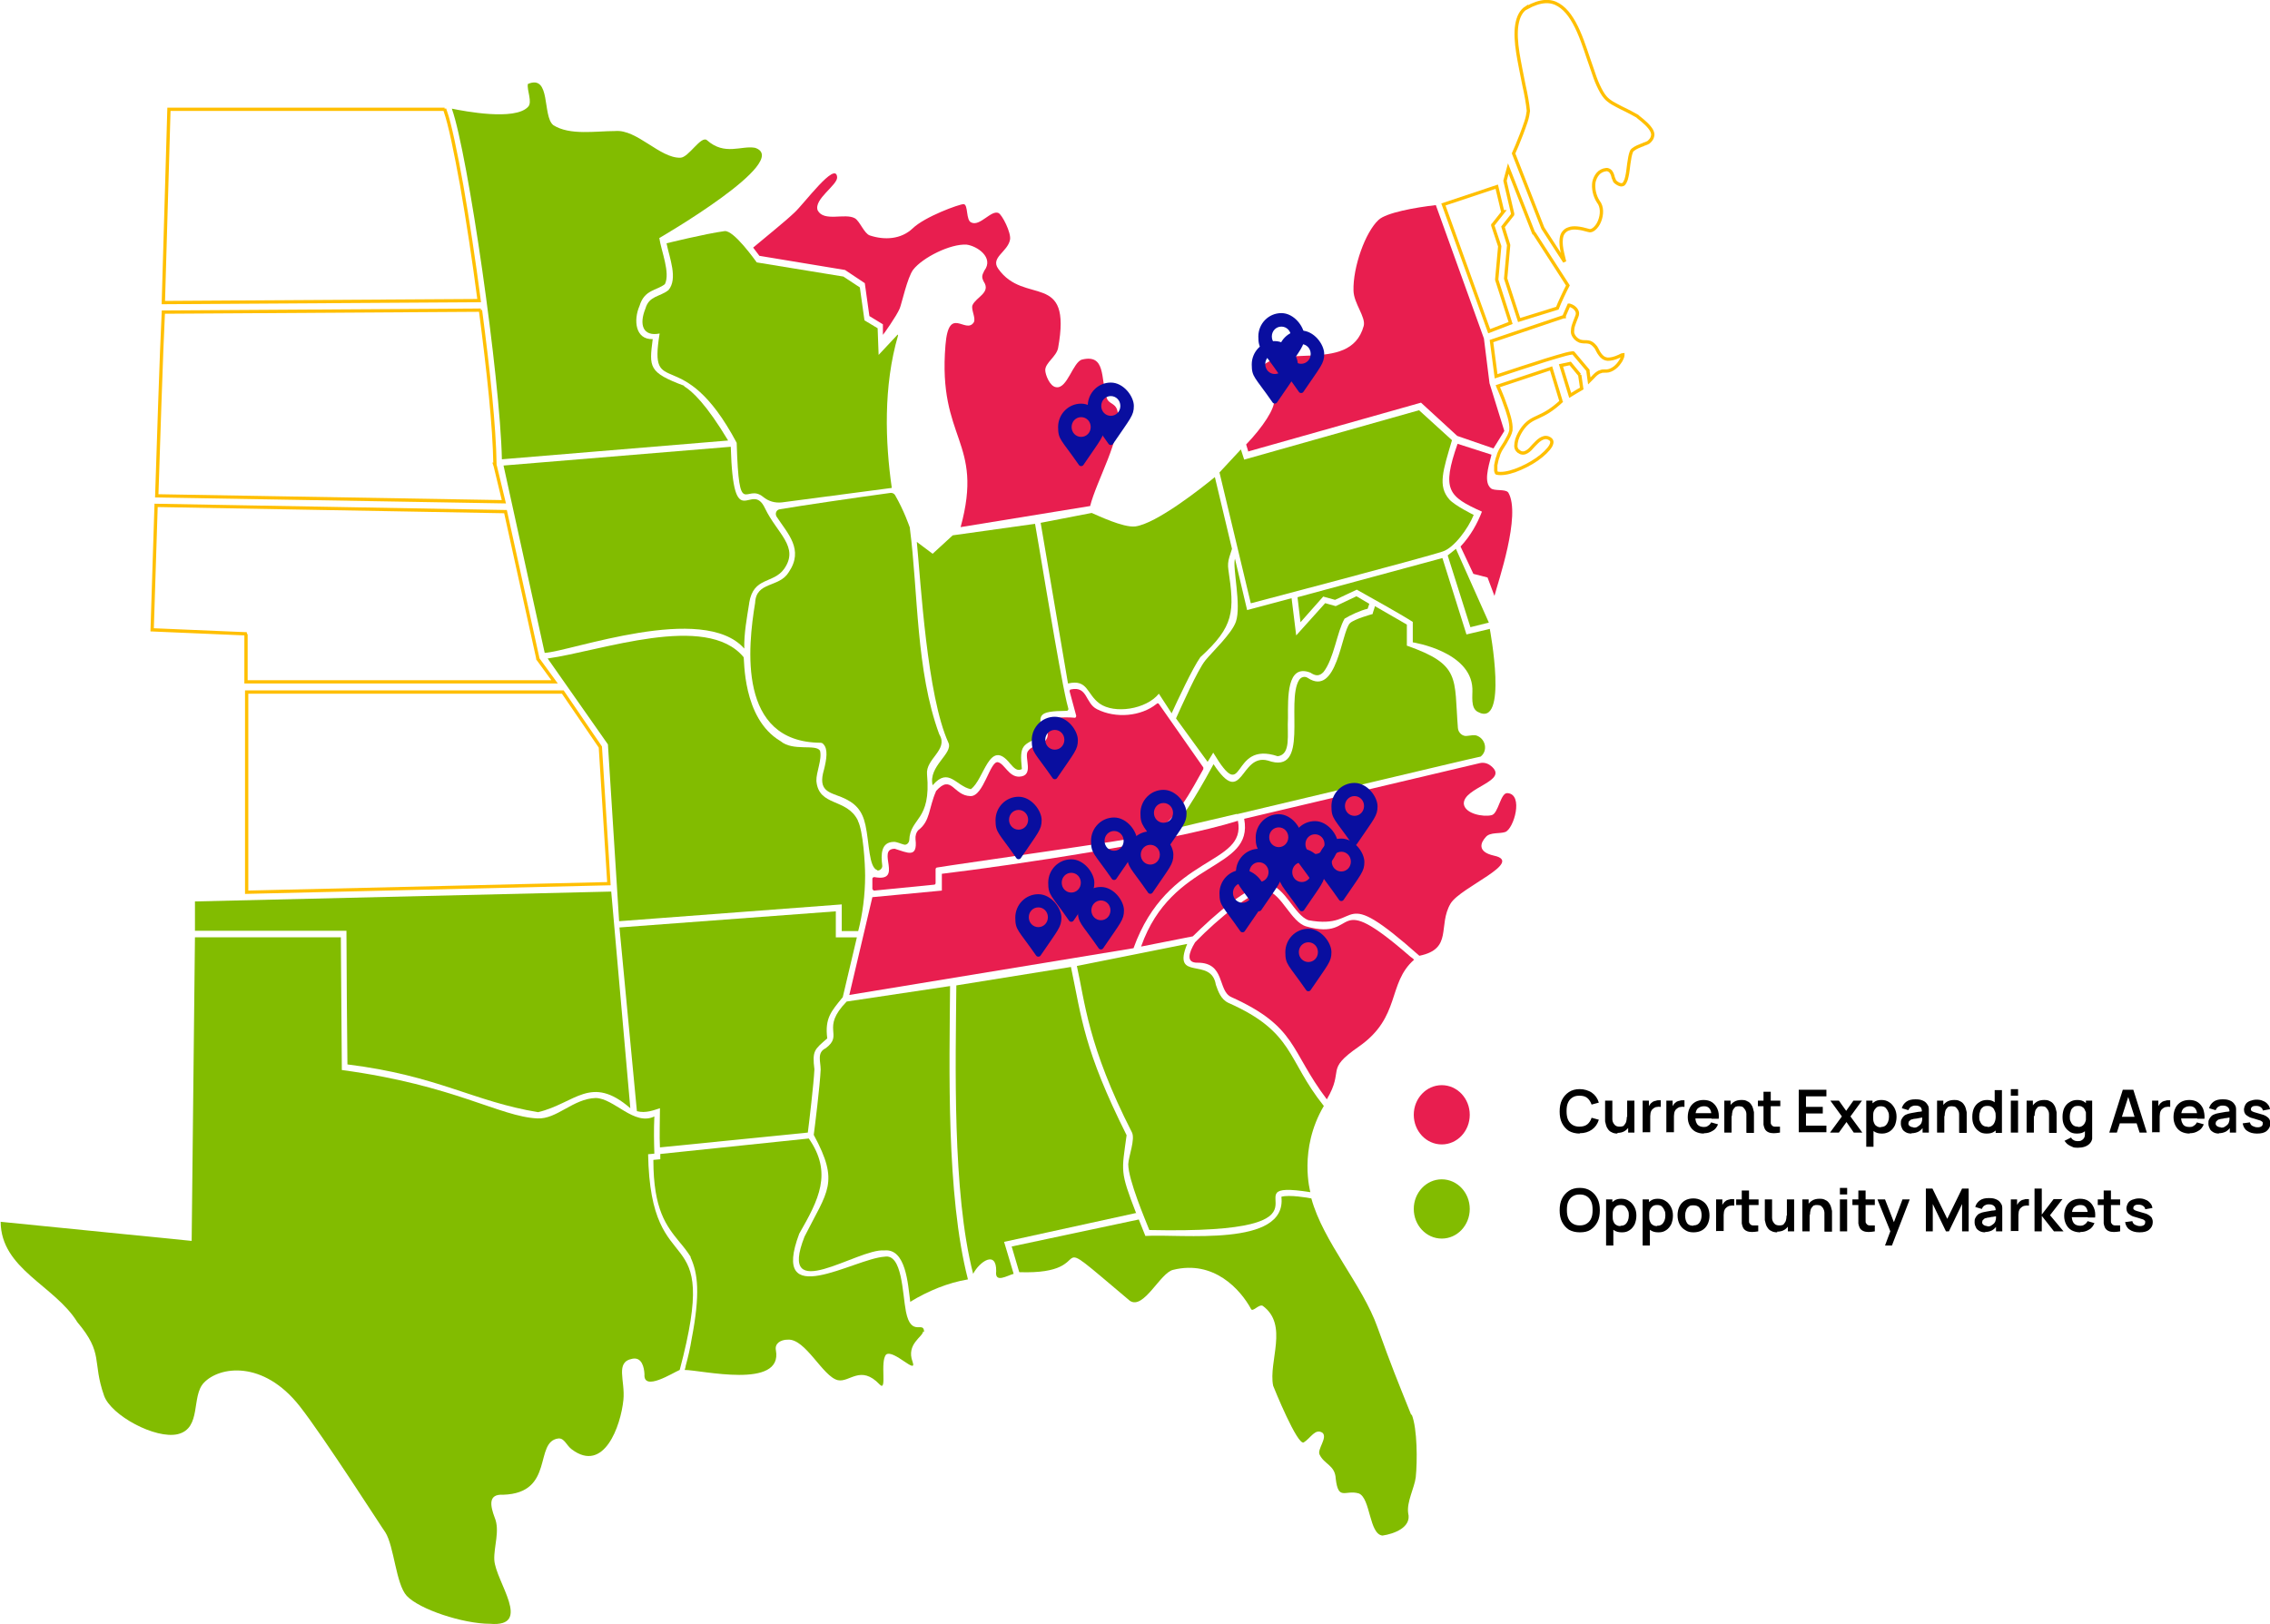 <?xml version="1.0" encoding="UTF-8"?>
<svg id="Layer_1" xmlns="http://www.w3.org/2000/svg" version="1.1" viewBox="0 0 689.3 493.4">
  <!-- Generator: Adobe Illustrator 29.5.1, SVG Export Plug-In . SVG Version: 2.1.0 Build 141)  -->
  <defs>
    <style>
      .st0 {
        fill: #e81e4f;
      }

      .st1 {
        fill: #090e9f;
      }

      .st2 {
        fill: none;
        stroke: #ffbf00;
      }

      .st3 {
        fill: #82bc00;
      }
    </style>
  </defs>
  <path class="st3" d="M196.6,350.6l2.1-.2c-.1-3.3-.2-7.1,0-11.3-6.1,3-12.2-5.5-17.8-5.6-6.9.2-11.8,6.5-17.7,6.2-11.4-.5-25.2-10.1-59.4-14.7l-.3-40.3h-44.3l-1,92.2-58-5.8c.1,14.4,16.4,19.3,23.3,30.5,8.1,9.6,4.4,11.8,8.1,22.3,2.1,6,15.6,13.3,22.4,11.7,7.3-1.8,4-11.5,7.9-15.6,4.7-5,18-7,29.1,7.1,7.4,9.4,25.4,37.6,26,38.3,2.7,4.3,3.2,15.7,6.5,19.3,3.8,4.1,17.1,8.5,25.3,8.5,13.1,1.1,1.7-12.8,1.3-19.4-.2-4,1.8-8.9.1-12.9-1.3-3.5-2.1-7.2,2.6-6.9,15.8-.5,9.2-16.2,16.8-17.1,1.8-.1,2.4,2.1,4,3.3,9.8,7.4,14.9-7.1,15.7-15,.6-5.9-2.6-11.5,2.7-12.5,2.9-.6,3.6,2.6,3.7,4.7-.4,5.4,8.7-.5,10.7-1.3,12.8-48.2-8.9-24.3-9.6-65.7h0Z"/>
  <path class="st3" d="M280.6,404.6c0-3.7-3.9,1.8-5.5-6.2-1.1-5.6-1.1-17.7-6.5-16.7-9.3.6-34.9,16.9-25.9-7,5.9-10.3,10.2-18.4,2.9-28.9l-45.1,4.7v1.6c0,0-2.1.2-2.1.2,0,15.2,4,20.1,7.9,24.9,1.2,1.4,2.3,2.8,3.4,4.5h0c0,.1,0,.2,0,.2,2.2,4.8,3,11,.3,24.9-.4,2.5-1,5.2-1.8,8.1,0,.4-.2.8-.3,1.2,5,0,29.9,6,27.7-6-.4-2.1,1.5-3.2,3.6-3.2,5.4-.4,10.6,11.2,15.2,12.3,3.6.8,6.9-4.8,12.7,1.3,2.4,2.5,0-7,2-9.1,2.3-1.6,9.5,6.4,8,2.2-2-5.4,3.2-7.6,3.2-9.2h0Z"/>
  <path class="st3" d="M293.9,388.5c-6.6-25.6-5.6-64.5-5.4-89l-31.4,4.7c-8.1,8.3-.7,10-6.4,14.2-2.7,1.3-1.5,4-1.5,6.5-.2,4.7-1.8,17.6-2.1,19.8,7.9,14.6,4.2,17-2.8,30.9-8.4,21.3,16.2,3.5,24.2,4.2,6.6-.7,7.2,10.2,7.9,15.6,5.4-3.3,11.5-5.8,17.5-6.8h0Z"/>
  <path class="st3" d="M428.5,429.7c-4.4-11-5.7-14-10.2-26.5-4.6-13-16.5-26-20.1-39.2-.9-.2-6.8-1.2-9.1-.5,1.8,15.5-30.6,11.2-41.3,11.9-.6-1.6-1.4-3.4-2-5l-38.6,8.2,2.3,7.8c26.2.9,5.2-15.2,33.6,8.7,4.2,2.8,9.2-8.5,13.1-9.4,12.4-3.1,20.5,6,23.7,11.9.5,1,2.3-1.5,3.5-1,8,5.8,1.7,16.9,3.2,24.3.3.8,7.4,18.3,9.3,17.2,2.1-1.3,3.5-4.4,5.7-2.9,1.6,1.5-1.7,5-.9,6.6,1.4,3,4.7,3.2,4.9,7.3.8,6.9,2.9,3.3,7,4.5,3.6,1.4,3.1,12.4,7.2,12.8,3.5-.5,8.9-2.5,7.8-6.8-.5-3.4,1.9-7.7,2.3-10.9.5-4.8.5-14.7-1.2-19h0Z"/>
  <path class="st3" d="M345,368.5c-5-12.9-4.4-12.6-2.9-23.7-13-26-13.6-35.4-16.9-51.1l-34.8,5.6c-.2,23.3-1.3,62.8,5.1,87.6,2-3.8,7.1-7.2,7-.8-.5,3.8,3.4,1.3,5.3.8l-2.9-9.7,40.2-8.8h0Z"/>
  <path class="st3" d="M401.9,335.8c-11.2-14-8.8-22.3-28.9-31.2-2.3-1.1-3.1-3.5-3.8-5.5-1.4-8.7-13.5-.7-8.7-12.4l-33.5,6.7c2.4,10.6,3.3,24.3,16.7,50.5,1.1,2.1-1,7.3-1.1,9.7,0,4.8,5.3,17.2,6.4,20,64,1.4,21.6-15.8,48.9-11.5,0,0-3.7-13,4.1-26.2h0Z"/>
  <path class="st0" d="M428.3,290.6c-24.7-21.5-15.1-4.5-31.6-9.2-4.7-1.3-7.5-10-12.1-10.9-4.3,0-14.6,8.4-21.7,15.7h0c-2,3.3-2.8,6.3.8,6.2,8.4,0,6,8.4,10.1,10.4,20.2,9.1,17.8,16.2,29.1,31.1,5.5-9.3-.8-8.7,9.7-16,12.9-9,8.6-19.2,16.8-26.4-.3-.3-.6-.6-1.1-.9h0Z"/>
  <path class="st0" d="M457.7,240.9c-2.1-.1-2.7,6.3-4.8,6.7-2.5.6-8-.4-8.4-3.4-.3-5.1,14.1-6.9,8.2-11.6-1-.8-2.2-1.1-3.4-.8l-71.5,16.9c3,15.9-21.9,12.1-31.3,38.8l15.7-3.1c6.2-6.1,17.2-16,22.9-15.8,5.1.7,7.9,9.3,12.2,10.9,17.1,3.2,8.1-11.9,33.7,10.8,10.3-2.1,5.5-9.2,9.5-15.9,3.1-5,22.4-12.5,13.2-14.5-5.4-1.2-4-4.1-2.5-5.7,1.3-1.5,4.2-.9,5.9-1.5,2.6-1,5.6-11.4.7-11.8h0Z"/>
  <path class="st3" d="M375.6,247.3c1-.2,73-17.4,74-17.5,2.2-1.7,1.6-5.2-1-6.3-.9-.4-1.9-.1-3,0-1.4.3-2.8-.9-2.9-2.4-1.2-15.2,1-19.2-15.5-25v-6.4l-9.7-5.6c0,.3-.7,2.1-.7,2.4,0,0-5.6,1.5-6.9,2.8-2.6,2.7-3.9,22.5-12.8,16.6-.9-.6-2-.3-2.6.6-4.2,6.7,3.4,29.1-9.5,24.5-8.6-2.3-7.5,14.8-16.5,1.1-2.2,4.1-8.9,16.2-12.8,19.8,3.6-.9,10.9-2.6,19.9-4.7h0s0,0,0,0Z"/>
  <path class="st0" d="M257.9,302.2l86.3-14.2c10.3-28.7,34.4-25,31.7-38.7-20.4,6.4-68.4,13.5-89.9,16.1v5.1l-21.1,2-7,29.7Z"/>
  <path class="st2" d="M463.5,2.4c4.3-2.4,7.4-2.4,9.8-.9,2.5,1.5,4.4,4.4,6,8,1.6,3.6,2.8,7.7,4.1,11.3.6,1.8,1.2,3.6,1.9,5.1.7,1.5,1.4,2.8,2.2,3.7h0c.5.6,1.3,1.2,2.1,1.7.9.5,1.8,1,2.8,1.5,1,.5,1.9.9,2.8,1.4.8.4,1.4.8,2,1.1l.2.2c1.8,1.4,3.4,2.8,4.1,4.1.3.6.5,1.2.3,1.8-.1.6-.5,1.2-1.2,1.8-.3.2-.6.3-1.1.5-.2,0-.5.2-.7.3-.2,0-.5.2-.8.3-.5.2-1,.4-1.5.7-.5.3-.9.6-1.1,1h0s0,0,0,0c-.4,1-.6,2.3-.8,3.7-.2,1.4-.3,2.8-.6,4-.1.6-.3,1.1-.5,1.5-.2.4-.4.7-.6.8-.4.2-1,.3-2.2-.6l-.2-.2h0c-.1,0-.3-.3-.4-.7-.2-.4-.3-.7-.4-1.2-.1-.4-.3-.8-.6-1.2-.3-.3-.6-.5-1.1-.6h-.2c-1.1.1-2,.6-2.6,1.3-.6.7-1,1.6-1.2,2.5-.3,1.9.2,4.2,1.3,5.9h0s0,0,0,0c1.3,1.6,1.2,4,.4,6-.4,1-1,1.8-1.6,2.3-.6.5-1.2.7-1.7.5h0c-2.7-.8-4.7-1-6-.5-.7.2-1.2.6-1.6,1.1-.4.5-.6,1.1-.7,1.8-.2,1.3,0,2.9.4,4.6.2.8.4,1.6.6,2.5l-6.6-10.2-8.9-22.7c.5-1.1,1.5-3.4,2.4-5.8.5-1.3,1-2.7,1.4-3.9.4-1.2.6-2.4.7-3.2h0s0,0,0,0c-.2-2.2-.7-5-1.4-8.1-.6-3.1-1.3-6.4-1.8-9.5-.5-3.2-.7-6.2-.3-8.6.4-2.4,1.3-4.2,2.9-5.2h0Z"/>
  <path class="st2" d="M456.5,64.3l-3,3.8-.2.2v.2c0,0,2.1,6.3,2.1,6.3l-.9,10h0c0,0,0,.2,0,.2l4.2,13.1-6.5,2.5-13.9-38.5,16.2-5.4,1.8,7.6Z"/>
  <path class="st2" d="M465.9,70.9h0s0,0,0,0l10.2,15.8c-.9,1.7-2.5,5.1-3.2,6.9l-11.6,3.6-4.1-12.6.9-10h0c0,0,0-.2,0-.2l-1.7-5.5,2.9-3.7v-.2c.1,0,0-.2,0-.2l-2.3-9.9,1-3.7,7.7,19.6Z"/>
  <path class="st2" d="M479.7,113.9l.6,4.1c-.9.5-2.5,1.5-3.5,2.1l-2.8-9.1,2.8-.6,2.9,3.5Z"/>
  <path class="st2" d="M476.6,92.7c1.8.5,2.5,1.9,2.4,2.6,0,.5-.3,1-.5,1.6-.2.6-.5,1.2-.7,1.9-.2.6-.3,1.3-.3,2,0,.6.3,1.2.8,1.8l.2.2c.4.4.8.6,1.2.8.4.1.8.2,1.1.2.7,0,1.3,0,2,.2h0c.8.3,1.3.9,1.8,1.5.2.3.4.7.6,1.1.2.4.4.7.7,1.1.5.7,1.2,1.3,2.3,1.4.9,0,2-.2,3.5-.9l.6-.3h0c.3-.1.4-.2.5-.2,0,0,0,0,0,0,0,.1,0,.4-.1.7-.1.3-.3.7-.5,1.1-.5.8-1.1,1.6-1.9,2.2-.8.6-1.7,1-2.5,1h-.5c-.5,0-.9,0-1.3.2-.5.1-.9.4-1.3.7-.4.3-.7.7-1.1,1.1-.3.3-.6.6-1,1l-.4-2.9h0c0-.1,0-.3,0-.3l-4.3-5.1-.2-.2h-.3c-1,.1-2.8.6-4.8,1.2-2.1.6-4.6,1.4-7,2.2-4.5,1.4-9.1,3-11.3,3.7l-1.4-10.7,21.9-7.4h.2c0,0,0-.3,0-.3l1.4-3.2Z"/>
  <path class="st3" d="M446.5,190.5l5.6-1.4-10-22.4-2.5,2,6.9,21.8Z"/>
  <path class="st3" d="M452.5,191l-7.2,1.7-7.3-23.2-44,11.9.9,7.6,6.9-7.8,3.6,1,6.6-3.1c3.7,2.1,13.3,7.4,17,9.8v6.2s17.6,2.7,18.1,14c.1,2.3-.6,5.9,1.6,7.1,9.4,5.2,3.7-25.1,3.7-25.1h0Z"/>
  <path class="st3" d="M367.7,229.8l.7-1.2h0c0,0,0,0,0,0,10.1,16.8,4.8-3.9,19.6,1.1,4.1-.6,2.8-6.5,3.1-11.6,0-6.2-.4-16.6,6.8-13.8,1.5,1,2.7,1.2,4-.2,3.2-4.1,4.1-12.3,6.4-16.2,1.8-1.1,4.8-2.5,7-3l.5-1.5-3.9-2.3-6.3,3-3.2-.9-8.8,9.8-1.4-11.3-13.5,3.6-3.7-15.6c-.8,2.7,2,14.1.3,19.1-1.2,3.6-7.2,9.2-9.3,11.8-2.4,3-7.2,13.9-8.9,17.6l9.6,13.2,1.1-1.8h0Z"/>
  <path class="st3" d="M355.8,216.6c1.7-3.7,6.4-13.8,8.7-17,10.3-9.4,10.4-13.8,8.5-26.6-.2-1.3-.1-2.5.3-3.8l.8-2.5-5.2-21.8c-4,3.3-17.8,14.2-24.2,15-3.7.4-11.5-3.4-13.2-4.1l-15.5,3,8.3,48.8c6.1-1.4,5.6,3.2,9.6,6.1,4.5,3.2,14.1,1.8,18-3l3.9,6h0Z"/>
  <path class="st2" d="M135,33.1l.2.6h0c1.4,3.9,3.1,12.2,5,22.6,1.8,10.3,3.7,22.7,5.3,35l-95.9.6,1.7-58.7h83.7Z"/>
  <path class="st2" d="M145.9,94.2c2.5,19.1,4.2,35.2,4.4,46.8h-.1l.2.6,2.6,10.8-105.4-1.8c.4-12.3,1.4-44,2-55.8l96.4-.6Z"/>
  <path class="st3" d="M207.8,117.2c-10.9-4.1-10.7-5.6-9.6-14.2-5.3.2-5.9-5.8-4-10.1,1.5-5,5.2-4.6,7.7-6.6,1.7-3.4-1.1-10-1.7-14,0,0,40.6-23.5,29.1-27.4-4.1-.8-9.2,2.5-14.6-2.3-1.8-1.6-5.6,5.3-8.1,5.3-6.2.2-13.2-8.7-19.8-8.1-5.9,0-13.8,1.4-18.8-1.8-3.4-2.8-.6-15.5-7.7-12.5-.4,1.8,1.5,5.6,0,7-4,4.2-19.2,1.3-23.1.5,4.9,13.7,14.7,81.8,15.2,106.5l68.7-5.7c-6.6-11-10.9-15-13.4-16.5h0Z"/>
  <path class="st0" d="M265,270c0,.3.2.5.5.5l18.2-1.8c.2,0,.4-.2.4-.5v-4.2c0-.2.2-.5.4-.5,6.5-1.1,61-8.7,63.7-9.7,8.6-3.1,14-14.7,17.2-20.2,0-.2,0-.4,0-.5l-13.5-19.3c-.2-.2-.4-.3-.7,0-4.7,3.8-12.4,4.5-18.1,1.6-3.6-1.8-2.8-7.1-7.9-6-.3,0-.4.3-.4.6l2,7.4c0,.3-.2.7-.5.6-2.8-.3-9.3,0-8.9,1.1,2.9,8.4-3.2,5.9-5.3,9.1-1.2,1.8,2.1,7.5-2.6,7.7-3.2.1-4.5-4-6.5-4.4-2.4-.4-4.3,10.4-8.3,10.3-5.3-.1-5.7-6.9-10.5-1.5,0,0,0,0,0,.1-2.2,5-1.7,9-5.3,11.7-.7.7-1,1.8-.9,2.8.7,6-2.6,4-6.3,2.9-5.8,0,2.9,10.3-6.2,8.6-.3,0-.6.2-.6.5v3.2c.1,0,.1,0,.1,0Z"/>
  <path class="st3" d="M283.3,238.4c4.8-5.5,7,.4,11.5,1.3,4.1-2.9,5.6-15.7,11.9-7.8,1.3,1.5,2.2,2.4,3.6,1.7-.8-7.6.3-7.2,5.8-10,.3-.1.5-.5.4-.8-1-5.6-1.8-6.8,7.4-6.9.4,0,.6-.4.5-.7-.6-2-1.6-7.2-1.6-7.2-2.9-14.9-7.8-45.3-8.5-48.9l-25,3.5-6.1,5.6-4.8-3.6c1.2,12.3,3.1,46.8,9.6,61,1.5,3.3-6.2,7.1-4.8,12.9Z"/>
  <path class="st3" d="M272.6,101.6l-5.8,6.2-.3-8.1-4-2.4-1.4-10-5-3.3-26.3-4.3c-.4-.5-7-9.9-9.8-9.5-5.9.8-17.6,3.7-17.6,3.7.9,4.5,3.5,10.7.6,14.2-2.6,2.1-5.9,1.7-7,5.6-2,4.9-.8,8.6,4.3,7.6-3.4,20.9,6.8,2,23.4,33.2.7,23.9,2.7,12.1,8,16.4,1.7,1.4,3.6,1.9,5.7,1.7l33.4-4.4c-2-13.9-2.6-30.9,1.9-46.3h0Z"/>
  <path class="st3" d="M227.5,183.1c1.3-8,7.3-5.7,10.6-10.3,4.7-6.7-2.1-10.7-5.8-18.4-4.1-8.9-9.6,8.9-10.4-18.7l-69,5.7,12.5,56.9c7.8-.4,48.2-15.4,60.6-1.3-.1-4.7.8-9.3,1.5-13.8h0Z"/>
  <path class="st3" d="M260.5,249.2c-3.4-6.9-11.9-4.1-12.6-12-.1-2.6,1.8-6.6,1.1-9.2-1.3-2.1-8.2.3-12-2.9-11.7-6.9-10.9-25.2-11.2-25.5-11.3-13.7-43.5-1.8-59.5.4l18.3,26.1,3.4,53.7,67.6-5.1v8.1h5c1.3-5,2.1-10.9,2.1-16.8,0-3.7-.6-13.6-2.2-16.7h0Z"/>
  <path class="st3" d="M266.4,264.4c.8.1,1.6-.7,1.5-1.5-.4-3.2-.5-7.2,3.6-7.2.8,0,2.1.6,2.9.8.8.3,1.6-.4,1.7-1.3.3-7,6.7-5.7,5.4-20-.5-4.7,6.5-7.4,3.8-12,0,0,0-.1-.1-.2-7.1-19.2-6.4-43.2-8.9-62.4,0-.1,0-.2,0-.3-.3-.8-1.8-5.2-4.5-9.9-.3-.5-.8-.7-1.3-.7-12.4,1.7-26.7,3.8-33.8,5-1,.2-1.4,1.3-.9,2.2,3.4,5.2,8.4,10,3.7,16.9-2.9,4.8-9.9,2.7-10.2,9.3-2.2,13.3-5.4,42.3,19.8,42.5.3,0,.7.1.9.4,1.5,1.5,1,4.6.2,7.8-1.9,6.4,1.5,6.8,5.3,8.3,4.1,1.7,6.3,3.9,7.3,8.5,1.2,5.5,1,12.9,3.6,13.7h0Z"/>
  <path class="st3" d="M255.9,302.9l4.3-18.2h-6.4v-7.9l-65.7,4.9,5.3,55.8c2.7.7,5.1-.3,7-.9,0,3.9-.2,8.5,0,11.9l44.9-4.5c.4-3.1,1.8-14.9,2-19.2-.7-5.7,0-6,3.9-9.4-.8-6.2,1.3-8.3,4.6-12.4h0Z"/>
  <path class="st2" d="M170.9,210.2l11.4,16.7,2.6,41.5-110,2.6v-60.8h95.9ZM74.9,192.5h-.5s-28.2-1.2-28.2-1.2l1.2-37.8,106.1,1.9,9.8,44.5h0c0,.1,0,.2,0,.2l5.1,7h-93.7v-14.5Z"/>
  <path class="st0" d="M379.1,137.1l52.4-14.8,11,10.1,11,3.8,3.3-5.3-4.5-14.5-1.7-13.6-14.6-40.5c-6.2.7-15.1,2.3-17.4,4.5-4,3.7-7.8,14.3-7.6,21.5.1,3.9,3.8,8,3.1,10.7-4.2,15.4-27.7,3.8-32.1,14.3-1.5,3.6,4.9,5.8,4.9,8.2.3,2.5-3.4,8.2-8.5,13.5l.7,2.3h0Z"/>
  <path class="st3" d="M380,183.2s53.2-14,58.1-15.7c3.4-1.1,7.7-6.9,9.4-11.1,0,0-5.7-2.8-7.4-4.7-3.6-4.1-1.9-8.8.8-18l-10-9.1-53.1,15-1-3.1-6.5,7,9.5,39.7h0Z"/>
  <path class="st0" d="M331,153.8c2-8,9.6-20.6,8.4-28.6-.5-3-2.7-2.2-3.4-4.5-1.8-5.9-.2-13.2-7.4-11.5-2.8.7-4.5,9-7.9,8.4-1.9-.2-3.3-3.8-3.3-5.2,0-2.2,3.4-4.1,3.9-6.7,4.3-23.7-10.2-12.7-18.2-24.1-2.4-3.4,2.9-5.1,3.6-8.8.4-2.1-2.4-7.6-3.5-8.1-2.2-1-5.6,4.1-8.2,2.9-1.8-.6-.9-5.5-2.4-5.6-1.3,0-11.8,3.8-15.5,7.4-3.5,3.3-8.5,3.6-13,2.1-1.7-.6-3-4.3-4.5-5.2-3-1.7-9.4,1.2-11.3-2.4-1.3-3.4,6.1-7.7,5.9-10.1-.4-5.1-10.2,8.3-13,10.8-1.9,1.7-.4.6-12.5,10.6l1.9,2.5,26,4.3,6,4,1.4,10,4.1,2.5v3.2c.1,0,4.2-5.8,5.1-8,.6-1.4,2.3-9.4,4.1-11.8,2.9-3.7,11.3-7.9,16.2-7.6,3.2.4,8.4,3.9,5.4,7.9-.7,1.4-.9,1.9-.2,3.3,2.3,3.4-2.3,4.7-3.4,7.2-.5,1.3,1.1,3.9.4,5.2-2.5,3.8-7.6-5.4-8.6,6.9-2.4,29,11.8,29,4.6,55.3l39.3-6.4Z"/>
  <path class="st2" d="M474.3,121.7c-3.2,3-5.3,4-7,4.8-1.7.8-3.1,1.3-4.7,3.3l-.3.4c-.5.7-1.3,2-1.7,3.3-.2.7-.3,1.4-.3,2,0,.6.3,1.2.8,1.6h.1c.4.4.9.5,1.3.5.4,0,.9-.2,1.2-.4.7-.4,1.4-1.2,2-1.9.7-.7,1.3-1.4,2.1-1.9.7-.4,1.4-.7,2.3-.4.7.3,1,.6,1.1,1,.1.3,0,.8-.3,1.4-.7,1.2-2.2,2.7-4.2,4.1-2,1.4-4.4,2.6-6.6,3.4-2.2.8-4.2,1.1-5.6.8-.1,0-.2-.3-.3-.7,0-.4,0-1,0-1.7.2-1,.4-2,.7-2.7l.2-.7c.2-.4.4-1,.8-1.6.4-.6.8-1.3,1.2-1.9.4-.7.8-1.4,1.1-2,.3-.6.5-1.2.6-1.7v-.2c.1-1-.1-2.3-.5-3.8-.4-1.4-.9-3-1.5-4.5-.5-1.5-1.1-2.8-1.5-3.8-.2-.5-.4-.8-.5-1.1l16.2-5.4,3,9.9Z"/>
  <path class="st0" d="M457.9,149.5c-.9-1-4.2-.3-5.2-1.2-2.1-1.8-.9-6,.2-10.2l-10.3-3.3c-4.9,14-2.8,16,7.4,20.6-1.4,3.6-3.4,7.3-6.5,10.6l3.9,8.3,4.3,1.1,2.1,5.6c1-4,8.2-24.6,4.2-31.4h0Z"/>
  <path class="st3" d="M105.2,282.7c0,6.2.2,35,.3,40.6,27.5,3.4,38.3,11.3,57.9,14.5,11.3-2.7,16-11.6,28-1.2l-5.8-65.8-126.4,3v8.9c0,0,46,0,46,0Z"/>
  <path class="st1" d="M410.6,256.4c.3.5,1.1.5,1.4,0,5.3-7.8,6.3-8.6,6.3-11.5s-3.1-7.1-7-7.1-7,3.2-7,7.1.9,3.7,6.3,11.5ZM411.3,247.8c-1.6,0-2.9-1.3-2.9-3s1.3-3,2.9-3,2.9,1.3,2.9,3-1.3,3-2.9,3Z"/>
  <path class="st1" d="M398.6,268c.3.5,1.1.5,1.4,0,5.3-7.8,6.3-8.6,6.3-11.5s-3.1-7.1-7-7.1-7,3.2-7,7.1.9,3.7,6.3,11.5ZM399.3,259.4c-1.6,0-2.9-1.3-2.9-3s1.3-3,2.9-3,2.9,1.3,2.9,3-1.3,3-2.9,3Z"/>
  <path class="st1" d="M387.6,265.9c.3.5,1.1.5,1.4,0,5.3-7.8,6.3-8.6,6.3-11.5s-3.1-7.1-7-7.1-7,3.2-7,7.1.9,3.7,6.3,11.5ZM388.3,257.3c-1.6,0-2.9-1.3-2.9-3s1.3-3,2.9-3,2.9,1.3,2.9,3-1.3,3-2.9,3Z"/>
  <path class="st1" d="M406.6,273.3c.3.5,1.1.5,1.4,0,5.3-7.8,6.3-8.6,6.3-11.5s-3.1-7.1-7-7.1-7,3.2-7,7.1.9,3.7,6.3,11.5ZM407.3,264.7c-1.6,0-2.9-1.3-2.9-3s1.3-3,2.9-3,2.9,1.3,2.9,3-1.3,3-2.9,3Z"/>
  <path class="st1" d="M394.6,276.4c.3.5,1.1.5,1.4,0,5.3-7.8,6.3-8.6,6.3-11.5s-3.1-7.1-7-7.1-7,3.2-7,7.1.9,3.7,6.3,11.5ZM395.3,267.9c-1.6,0-2.9-1.3-2.9-3s1.3-3,2.9-3,2.9,1.3,2.9,3-1.3,3-2.9,3Z"/>
  <path class="st1" d="M381.6,276.4c.3.5,1.1.5,1.4,0,5.3-7.8,6.3-8.6,6.3-11.5s-3.1-7.1-7-7.1-7,3.2-7,7.1.9,3.7,6.3,11.5ZM382.3,267.9c-1.6,0-2.9-1.3-2.9-3s1.3-3,2.9-3,2.9,1.3,2.9,3-1.3,3-2.9,3Z"/>
  <path class="st1" d="M376.6,282.8c.3.5,1.1.5,1.4,0,5.3-7.8,6.3-8.6,6.3-11.5s-3.1-7.1-7-7.1-7,3.2-7,7.1.9,3.7,6.3,11.5ZM377.3,274.2c-1.6,0-2.9-1.3-2.9-3s1.3-3,2.9-3,2.9,1.3,2.9,3-1.3,3-2.9,3Z"/>
  <path class="st1" d="M396.6,300.7c.3.5,1.1.5,1.4,0,5.3-7.8,6.3-8.6,6.3-11.5s-3.1-7.1-7-7.1-7,3.2-7,7.1.9,3.7,6.3,11.5ZM397.3,292.2c-1.6,0-2.9-1.3-2.9-3s1.3-3,2.9-3,2.9,1.3,2.9,3-1.3,3-2.9,3Z"/>
  <path class="st1" d="M352.6,258.5c.3.5,1.1.5,1.4,0,5.3-7.8,6.3-8.6,6.3-11.5s-3.1-7.1-7-7.1-7,3.2-7,7.1.9,3.7,6.3,11.5ZM353.3,249.9c-1.6,0-2.9-1.3-2.9-3s1.3-3,2.9-3,2.9,1.3,2.9,3-1.3,3-2.9,3Z"/>
  <path class="st1" d="M319.6,236.3c.3.5,1.1.5,1.4,0,5.3-7.8,6.3-8.6,6.3-11.5s-3.1-7.1-7-7.1-7,3.2-7,7.1.9,3.7,6.3,11.5ZM320.3,227.7c-1.6,0-2.9-1.3-2.9-3s1.3-3,2.9-3,2.9,1.3,2.9,3-1.3,3-2.9,3Z"/>
  <path class="st1" d="M336.6,134.8c.3.5,1.1.5,1.4,0,5.3-7.8,6.3-8.6,6.3-11.5s-3.1-7.1-7-7.1-7,3.2-7,7.1.9,3.7,6.3,11.5ZM337.3,126.3c-1.6,0-2.9-1.3-2.9-3s1.3-3,2.9-3,2.9,1.3,2.9,3-1.3,3-2.9,3Z"/>
  <path class="st1" d="M327.6,141.2c.3.5,1.1.5,1.4,0,5.3-7.8,6.3-8.6,6.3-11.5s-3.1-7.1-7-7.1-7,3.2-7,7.1.9,3.7,6.3,11.5ZM328.3,132.7c-1.6,0-2.9-1.3-2.9-3s1.3-3,2.9-3,2.9,1.3,2.9,3-1.3,3-2.9,3Z"/>
  <path class="st1" d="M388.4,113.7c.3.5,1.1.5,1.4,0,5.3-7.8,6.3-8.6,6.3-11.5s-3.1-7.1-7-7.1-7,3.2-7,7.1.9,3.7,6.3,11.5ZM389.1,105.2c-1.6,0-2.9-1.3-2.9-3s1.3-3,2.9-3,2.9,1.3,2.9,3-1.3,3-2.9,3Z"/>
  <path class="st1" d="M394.4,119c.3.5,1.1.5,1.4,0,5.3-7.8,6.3-8.6,6.3-11.5s-3.1-7.1-7-7.1-7,3.2-7,7.1.9,3.7,6.3,11.5ZM395.1,110.5c-1.6,0-2.9-1.3-2.9-3s1.3-3,2.9-3,2.9,1.3,2.9,3-1.3,3-2.9,3Z"/>
  <path class="st1" d="M386.4,122.2c.3.5,1.1.5,1.4,0,5.3-7.8,6.3-8.6,6.3-11.5s-3.1-7.1-7-7.1-7,3.2-7,7.1.9,3.7,6.3,11.5ZM387.1,113.6c-1.6,0-2.9-1.3-2.9-3s1.3-3,2.9-3,2.9,1.3,2.9,3-1.3,3-2.9,3Z"/>
  <path class="st1" d="M333.6,288c.3.5,1.1.5,1.4,0,5.3-7.8,6.3-8.6,6.3-11.5s-3.1-7.1-7-7.1-7,3.2-7,7.1.9,3.7,6.3,11.5ZM334.3,279.5c-1.6,0-2.9-1.3-2.9-3s1.3-3,2.9-3,2.9,1.3,2.9,3-1.3,3-2.9,3Z"/>
  <path class="st1" d="M324.6,279.6c.3.5,1.1.5,1.4,0,5.3-7.8,6.3-8.6,6.3-11.5s-3.1-7.1-7-7.1-7,3.2-7,7.1.9,3.7,6.3,11.5ZM325.3,271.1c-1.6,0-2.9-1.3-2.9-3s1.3-3,2.9-3,2.9,1.3,2.9,3-1.3,3-2.9,3Z"/>
  <path class="st1" d="M314.6,290.2c.3.5,1.1.5,1.4,0,5.3-7.8,6.3-8.6,6.3-11.5s-3.1-7.1-7-7.1-7,3.2-7,7.1.9,3.7,6.3,11.5ZM315.3,281.6c-1.6,0-2.9-1.3-2.9-3s1.3-3,2.9-3,2.9,1.3,2.9,3-1.3,3-2.9,3Z"/>
  <path class="st1" d="M337.6,266.9c.3.5,1.1.5,1.4,0,5.3-7.8,6.3-8.6,6.3-11.5s-3.1-7.1-7-7.1-7,3.2-7,7.1.9,3.7,6.3,11.5ZM338.3,258.4c-1.6,0-2.9-1.3-2.9-3s1.3-3,2.9-3,2.9,1.3,2.9,3-1.3,3-2.9,3Z"/>
  <path class="st1" d="M348.6,271.1c.3.5,1.1.5,1.4,0,5.3-7.8,6.3-8.6,6.3-11.5s-3.1-7.1-7-7.1-7,3.2-7,7.1.9,3.7,6.3,11.5ZM349.3,262.6c-1.6,0-2.9-1.3-2.9-3s1.3-3,2.9-3,2.9,1.3,2.9,3-1.3,3-2.9,3Z"/>
  <path class="st1" d="M308.6,260.6c.3.5,1.1.5,1.4,0,5.3-7.8,6.3-8.6,6.3-11.5s-3.1-7.1-7-7.1-7,3.2-7,7.1.9,3.7,6.3,11.5ZM309.3,252c-1.6,0-2.9-1.3-2.9-3s1.3-3,2.9-3,2.9,1.3,2.9,3-1.3,3-2.9,3Z"/>
  <ellipse class="st0" cx="437.8" cy="338.6" rx="8.5" ry="9"/>
  <ellipse class="st3" cx="437.8" cy="367.2" rx="8.5" ry="9"/>
  <path d="M479.7,344.3c-1.3,0-2.4-.3-3.3-.8-.9-.6-1.6-1.4-2.1-2.4-.5-1-.7-2.2-.7-3.5s.2-2.5.7-3.5c.5-1,1.2-1.8,2.1-2.4.9-.6,2-.9,3.3-.9s2.7.4,3.7,1.1c1,.7,1.7,1.7,2.1,3l-2.2.6c-.3-.8-.7-1.5-1.3-2-.6-.5-1.4-.7-2.4-.7s-1.6.2-2.2.6c-.6.4-1,.9-1.3,1.6-.3.7-.4,1.5-.4,2.5,0,.9.1,1.8.4,2.5.3.7.7,1.2,1.3,1.6.6.4,1.3.6,2.2.6s1.8-.2,2.4-.7c.6-.5,1-1.1,1.3-2l2.2.6c-.4,1.3-1.1,2.3-2.1,3-1,.7-2.2,1.1-3.7,1.1ZM491.2,344.3c-.7,0-1.3-.1-1.8-.4-.5-.2-.8-.5-1.1-.9-.3-.4-.5-.8-.6-1.2-.1-.4-.2-.8-.3-1.2,0-.4,0-.7,0-.9v-5.4h2.2v4.7c0,.3,0,.6,0,1,0,.4.1.7.3,1.1.2.3.4.6.7.8.3.2.7.3,1.2.3s.5,0,.8-.1c.3,0,.5-.2.7-.5s.4-.5.5-.9c.1-.4.2-.9.2-1.5l1.3.5c0,.8-.2,1.6-.5,2.2-.3.7-.8,1.2-1.4,1.6-.6.4-1.4.6-2.3.6ZM494.4,344v-3h-.3v-6.7h2.2v9.7h-1.9ZM498.8,344v-9.7h1.9v2.4l-.2-.3c.1-.3.3-.6.5-.9.2-.3.4-.5.7-.7.2-.2.5-.3.8-.4.3,0,.6-.2.9-.2.3,0,.6,0,.9,0v2c-.3,0-.6-.1-1,0-.4,0-.7.1-1,.3-.3.2-.5.4-.7.6-.2.3-.3.5-.4.9,0,.3-.1.7-.1,1v4.9h-2.2ZM506,344v-9.7h1.9v2.4l-.2-.3c.1-.3.3-.6.5-.9.2-.3.4-.5.7-.7.2-.2.5-.3.8-.4.3,0,.6-.2.9-.2.3,0,.6,0,.9,0v2c-.3,0-.6-.1-1,0-.4,0-.7.1-1,.3-.3.2-.5.4-.7.6-.2.3-.3.5-.4.9,0,.3-.1.7-.1,1v4.9h-2.2ZM517.4,344.3c-1,0-1.8-.2-2.6-.6-.7-.4-1.3-1-1.7-1.8-.4-.8-.6-1.6-.6-2.6s.2-2,.6-2.8c.4-.8,1-1.4,1.7-1.8.7-.4,1.6-.6,2.5-.6s1.9.2,2.6.7c.7.5,1.2,1.1,1.6,2s.5,1.9.4,3h-2.2v-.8c0-1.1-.2-1.8-.6-2.3-.4-.5-.9-.7-1.7-.7s-1.5.3-2,.8c-.4.5-.6,1.3-.6,2.4s.2,1.7.6,2.3c.4.5,1.1.8,1.9.8s1-.1,1.4-.4c.4-.2.7-.6.9-1l2.1.6c-.4.9-.9,1.6-1.7,2-.8.5-1.6.7-2.6.7ZM514.1,339.7v-1.6h6.7v1.6h-6.7ZM530.3,344v-4.7c0-.3,0-.6,0-1,0-.4-.1-.7-.3-1.1-.2-.3-.4-.6-.7-.9-.3-.2-.7-.3-1.2-.3s-.5,0-.8.1c-.3,0-.5.2-.7.5-.2.2-.4.5-.5.9-.1.4-.2.9-.2,1.5l-1.3-.5c0-.8.2-1.6.5-2.2.3-.7.8-1.2,1.4-1.6.6-.4,1.4-.6,2.3-.6s1.3.1,1.8.4c.5.2.8.5,1.1.9.3.4.5.8.6,1.2.1.4.2.8.3,1.2,0,.4,0,.7,0,.9v5.4h-2.2ZM523.6,344v-9.7h1.9v3h.3v6.7h-2.2ZM540.5,344c-.6.1-1.3.2-1.9.2-.6,0-1.2-.1-1.6-.3-.5-.2-.9-.6-1.1-1-.2-.4-.3-.8-.4-1.3,0-.4,0-.9,0-1.5v-8.5h2.2v8.3c0,.4,0,.7,0,1,0,.3,0,.5.2.7.2.4.6.6,1,.6s1,0,1.6,0v1.8ZM533.8,336v-1.7h6.8v1.7h-6.8ZM546.2,344v-13h8.4v2h-6.2v3.2h5.1v2h-5.1v3.7h6.2v2h-8.4ZM555.7,344l3.6-4.9-3.5-4.8h2.6l2.2,3.1,2.2-3.1h2.6l-3.5,4.8,3.6,4.9h-2.6l-2.2-3.2-2.3,3.2h-2.6ZM571.4,344.3c-.9,0-1.7-.2-2.4-.7-.6-.5-1.1-1.1-1.4-1.8-.3-.8-.5-1.7-.5-2.6s.2-1.9.5-2.6c.3-.8.8-1.4,1.4-1.8.6-.5,1.4-.7,2.3-.7s1.7.2,2.4.7c.7.4,1.2,1.1,1.6,1.8.4.8.6,1.6.6,2.6s-.2,1.8-.5,2.6c-.4.8-.9,1.4-1.5,1.8s-1.4.7-2.3.7ZM566.7,348.3v-14h1.9v6.8h.3v7.2h-2.2ZM571.1,342.3c.6,0,1-.1,1.4-.4.4-.3.6-.7.8-1.1.2-.5.3-1,.3-1.6s0-1.1-.3-1.6c-.2-.5-.5-.9-.8-1.2-.4-.3-.9-.4-1.4-.4s-1,.1-1.3.4c-.3.3-.6.6-.8,1.1-.2.5-.2,1-.2,1.7s0,1.2.2,1.7c.2.5.4.9.8,1.1.4.3.8.4,1.4.4ZM580.5,344.3c-.7,0-1.3-.1-1.8-.4-.5-.3-.9-.6-1.1-1.1-.2-.4-.4-.9-.4-1.5s0-.9.2-1.3c.2-.4.4-.7.7-1,.3-.3.7-.5,1.3-.7.4-.1.8-.2,1.4-.3.5-.1,1.1-.2,1.7-.3.6,0,1.3-.2,1.9-.3l-.8.4c0-.7-.1-1.2-.4-1.5-.3-.3-.8-.5-1.5-.5s-.9.1-1.3.3-.7.6-.9,1.1l-2-.6c.2-.8.7-1.5,1.4-2,.7-.5,1.6-.7,2.7-.7s1.6.1,2.3.4c.7.3,1.1.7,1.5,1.4.2.3.3.7.3,1.1,0,.4,0,.7,0,1.2v6h-1.9v-2.1l.3.3c-.4.7-1,1.2-1.5,1.5-.6.3-1.3.5-2.2.5ZM581,342.5c.5,0,.9,0,1.3-.3s.6-.4.8-.6c.2-.3.4-.5.4-.7.1-.3.2-.6.2-.9,0-.4,0-.7,0-.9l.7.2c-.7.1-1.2.2-1.7.3s-.9.2-1.2.2c-.3,0-.6.1-.9.2-.3,0-.5.2-.6.3-.2.1-.3.3-.4.4,0,.2-.1.3-.1.5s0,.5.2.6c.1.2.3.3.5.4.2.1.5.2.9.2ZM594.9,344v-4.7c0-.3,0-.6,0-1,0-.4-.1-.7-.3-1.1-.2-.3-.4-.6-.7-.9-.3-.2-.7-.3-1.2-.3s-.5,0-.8.1c-.3,0-.5.2-.7.5-.2.2-.4.5-.5.9-.1.4-.2.9-.2,1.5l-1.3-.5c0-.8.2-1.6.5-2.2.3-.7.8-1.2,1.4-1.6.6-.4,1.4-.6,2.3-.6s1.3.1,1.8.4c.5.2.8.5,1.1.9.3.4.5.8.6,1.2.1.4.2.8.3,1.2,0,.4,0,.7,0,.9v5.4h-2.2ZM588.2,344v-9.7h1.9v3h.3v6.7h-2.2ZM603.2,344.3c-.9,0-1.7-.2-2.3-.7-.7-.5-1.2-1.1-1.5-1.8-.4-.8-.5-1.6-.5-2.6s.2-1.9.5-2.6c.4-.8.9-1.4,1.6-1.8.7-.5,1.5-.7,2.4-.7s1.7.2,2.3.7c.6.4,1.1,1.1,1.4,1.8.3.8.5,1.6.5,2.6s-.2,1.8-.5,2.6c-.3.8-.8,1.4-1.4,1.8-.6.5-1.4.7-2.4.7ZM603.5,342.3c.6,0,1-.1,1.4-.4.4-.3.6-.6.8-1.1.2-.5.3-1,.3-1.7s0-1.2-.3-1.7c-.2-.5-.4-.9-.8-1.1-.3-.3-.8-.4-1.4-.4s-1.1.1-1.4.4c-.4.3-.7.7-.8,1.2-.2.5-.3,1-.3,1.6s0,1.1.3,1.6c.2.5.5.9.8,1.1.4.3.8.4,1.4.4ZM606,344v-6.8h-.3v-6.1h2.2v13h-1.9ZM610.6,332.8v-2h2.2v2h-2.2ZM610.6,344v-9.7h2.2v9.7h-2.2ZM622.2,344v-4.7c0-.3,0-.6,0-1,0-.4-.1-.7-.3-1.1-.2-.3-.4-.6-.7-.9-.3-.2-.7-.3-1.2-.3s-.5,0-.8.1c-.3,0-.5.2-.7.5-.2.2-.4.5-.5.9-.1.4-.2.9-.2,1.5l-1.3-.5c0-.8.2-1.6.5-2.2.3-.7.8-1.2,1.4-1.6.6-.4,1.4-.6,2.3-.6s1.3.1,1.8.4c.5.2.8.5,1.1.9.3.4.5.8.6,1.2.1.4.2.8.3,1.2,0,.4,0,.7,0,.9v5.4h-2.2ZM615.4,344v-9.7h1.9v3h.3v6.7h-2.2ZM630.8,348.6c-.5,0-1.1,0-1.6-.3-.5-.2-.9-.4-1.3-.7-.4-.3-.7-.7-1-1.1l2-1c.2.4.4.6.8.8.3.2.7.3,1.1.3s.9,0,1.2-.2c.4-.2.6-.4.8-.7.2-.3.3-.7.3-1.2v-2.8h.3v-7.4h1.9v10.2c0,.2,0,.5,0,.7,0,.2,0,.4,0,.7-.1.6-.4,1.1-.8,1.5-.4.4-.9.7-1.5.9-.6.2-1.3.3-2,.3ZM630.6,344.3c-.9,0-1.7-.2-2.3-.7-.7-.5-1.2-1.1-1.5-1.8-.4-.8-.5-1.6-.5-2.6s.2-1.9.5-2.6c.4-.8.9-1.4,1.6-1.8.7-.5,1.5-.7,2.4-.7s1.7.2,2.3.7c.6.4,1.1,1.1,1.4,1.8.3.8.5,1.6.5,2.6s-.2,1.8-.5,2.6c-.3.8-.8,1.4-1.4,1.8-.6.5-1.4.7-2.4.7ZM631,342.3c.6,0,1-.1,1.4-.4.4-.3.6-.6.8-1.1.2-.5.3-1,.3-1.7s0-1.2-.3-1.7c-.2-.5-.4-.9-.8-1.1-.3-.3-.8-.4-1.4-.4s-1.1.1-1.4.4c-.4.3-.7.7-.8,1.2-.2.5-.3,1-.3,1.6s0,1.1.3,1.6c.2.5.5.9.8,1.1.4.3.8.4,1.4.4ZM640.5,344l4.1-13h3.2l4.1,13h-2.2l-3.7-11.6h.5l-3.7,11.6h-2.2ZM642.8,341.2v-2h6.8v2h-6.8ZM653.5,344v-9.7h1.9v2.4l-.2-.3c.1-.3.3-.6.5-.9.2-.3.4-.5.7-.7.2-.2.5-.3.8-.4.3,0,.6-.2.9-.2.3,0,.6,0,.9,0v2c-.3,0-.6-.1-1,0-.4,0-.7.1-1,.3-.3.2-.5.4-.7.6-.2.3-.3.5-.4.9,0,.3-.1.7-.1,1v4.9h-2.2ZM664.9,344.3c-1,0-1.8-.2-2.6-.6-.7-.4-1.3-1-1.7-1.8-.4-.8-.6-1.6-.6-2.6s.2-2,.6-2.8c.4-.8,1-1.4,1.7-1.8.7-.4,1.6-.6,2.5-.6s1.9.2,2.6.7c.7.5,1.2,1.1,1.6,2,.3.9.5,1.9.4,3h-2.2v-.8c0-1.1-.2-1.8-.6-2.3-.4-.5-.9-.7-1.7-.7s-1.5.3-2,.8c-.4.5-.6,1.3-.6,2.4s.2,1.7.6,2.3,1.1.8,1.9.8,1-.1,1.4-.4c.4-.2.7-.6.9-1l2.1.6c-.4.9-.9,1.6-1.7,2-.8.5-1.6.7-2.6.7ZM661.6,339.7v-1.6h6.7v1.6h-6.7ZM673.9,344.3c-.7,0-1.3-.1-1.8-.4-.5-.3-.9-.6-1.1-1.1-.2-.4-.4-.9-.4-1.5s0-.9.2-1.3c.2-.4.4-.7.7-1,.3-.3.7-.5,1.3-.7.4-.1.8-.2,1.4-.3.5-.1,1.1-.2,1.7-.3.6,0,1.3-.2,1.9-.3l-.8.4c0-.7-.1-1.2-.5-1.5-.3-.3-.8-.5-1.5-.5s-.9.1-1.3.3c-.4.2-.7.6-.9,1.1l-2-.6c.2-.8.7-1.5,1.4-2,.7-.5,1.6-.7,2.7-.7s1.6.1,2.3.4c.7.3,1.1.7,1.5,1.4.2.3.3.7.3,1.1,0,.4,0,.7,0,1.2v6h-1.9v-2.1l.3.3c-.4.7-1,1.2-1.5,1.5-.6.3-1.3.5-2.2.5ZM674.3,342.5c.5,0,.9,0,1.3-.3.3-.2.6-.4.8-.6.2-.3.4-.5.4-.7.1-.3.2-.6.2-.9,0-.4,0-.7,0-.9l.7.2c-.7.1-1.2.2-1.7.3-.5,0-.9.2-1.2.2-.3,0-.6.1-.9.2-.3,0-.5.2-.6.3s-.3.3-.4.4c0,.2-.1.3-.1.5s0,.5.2.6c.1.2.3.3.5.4.2.1.5.2.9.2ZM685.3,344.3c-1.2,0-2.2-.3-2.9-.8-.8-.5-1.2-1.3-1.4-2.3l2.2-.3c.1.5.4.9.8,1.1s.9.4,1.5.4.9-.1,1.2-.3c.3-.2.4-.5.4-.9s0-.4-.2-.5c-.1-.1-.3-.3-.7-.4s-.9-.3-1.6-.5c-.8-.2-1.5-.4-1.9-.7-.5-.3-.8-.5-1-.9-.2-.3-.3-.8-.3-1.2s.2-1.1.5-1.6c.3-.5.8-.8,1.3-1,.6-.2,1.2-.4,2-.4s1.4.1,2,.4c.6.2,1.1.6,1.4,1,.4.4.6.9.7,1.5l-2.2.4c0-.4-.2-.7-.6-1-.3-.2-.7-.4-1.3-.4-.5,0-.9,0-1.2.2-.3.2-.5.4-.5.8s0,.3.2.5c.1.1.4.3.8.4.4.1,1,.3,1.7.5.8.2,1.4.4,1.9.7.5.3.8.6,1,.9.2.4.3.8.3,1.3,0,1-.4,1.7-1.1,2.3-.7.6-1.7.8-2.9.8Z"/>
  <path d="M479.7,374.3c-1.3,0-2.4-.3-3.3-.8-.9-.6-1.6-1.4-2.1-2.4-.5-1-.7-2.2-.7-3.5s.2-2.5.7-3.5c.5-1,1.2-1.8,2.1-2.4.9-.6,2-.9,3.3-.9s2.4.3,3.3.9c.9.6,1.6,1.4,2.1,2.4.5,1,.7,2.2.7,3.5s-.2,2.5-.7,3.5c-.5,1-1.2,1.8-2.1,2.4-.9.6-2,.8-3.3.8ZM479.7,372.2c.9,0,1.6-.2,2.2-.6.6-.4,1-.9,1.3-1.6.3-.7.4-1.5.4-2.5s-.1-1.8-.4-2.5c-.3-.7-.7-1.2-1.3-1.6-.6-.4-1.3-.6-2.2-.6-.9,0-1.6.2-2.2.6-.6.4-1,.9-1.3,1.6-.3.7-.4,1.5-.4,2.5s.1,1.8.4,2.5c.3.7.7,1.2,1.3,1.6.6.4,1.3.6,2.2.6ZM492.4,374.3c-.9,0-1.7-.2-2.4-.7-.6-.5-1.1-1.1-1.4-1.8-.3-.8-.5-1.7-.5-2.6s.2-1.9.5-2.6c.3-.8.8-1.4,1.4-1.8.6-.5,1.4-.7,2.3-.7s1.7.2,2.4.7c.7.4,1.2,1.1,1.6,1.8.4.8.6,1.6.6,2.6s-.2,1.8-.5,2.6c-.4.8-.9,1.4-1.5,1.8-.7.5-1.4.7-2.3.7ZM487.7,378.3v-14h1.9v6.8h.3v7.2h-2.2ZM492.1,372.3c.6,0,1-.1,1.4-.4.4-.3.6-.7.8-1.1.2-.5.3-1,.3-1.6s0-1.1-.3-1.6c-.2-.5-.5-.9-.8-1.2-.4-.3-.9-.4-1.4-.4s-1,.1-1.4.4c-.3.3-.6.6-.8,1.1-.2.5-.2,1-.2,1.7s0,1.2.2,1.7c.2.5.4.9.8,1.1.4.3.8.4,1.4.4ZM503.5,374.3c-.9,0-1.7-.2-2.4-.7s-1.1-1.1-1.4-1.8c-.3-.8-.5-1.7-.5-2.6s.2-1.9.5-2.6c.3-.8.8-1.4,1.4-1.8.6-.5,1.4-.7,2.3-.7s1.7.2,2.4.7c.7.4,1.2,1.1,1.6,1.8.4.8.6,1.6.6,2.6s-.2,1.8-.5,2.6c-.4.8-.9,1.4-1.5,1.8-.7.5-1.4.7-2.3.7ZM498.8,378.3v-14h1.9v6.8h.3v7.2h-2.2ZM503.2,372.3c.6,0,1-.1,1.4-.4.4-.3.6-.7.8-1.1.2-.5.3-1,.3-1.6s0-1.1-.3-1.6c-.2-.5-.5-.9-.8-1.2-.4-.3-.9-.4-1.4-.4s-1,.1-1.4.4c-.3.3-.6.6-.8,1.1-.2.5-.2,1-.2,1.7s0,1.2.2,1.7c.2.5.4.9.8,1.1.4.3.8.4,1.4.4ZM514.2,374.3c-1,0-1.8-.2-2.5-.7-.7-.4-1.3-1-1.7-1.8-.4-.8-.6-1.7-.6-2.7s.2-1.9.6-2.7c.4-.8,1-1.4,1.7-1.8.7-.4,1.6-.6,2.5-.6s1.8.2,2.6.7c.7.4,1.3,1,1.7,1.8.4.8.6,1.7.6,2.7s-.2,1.9-.6,2.7c-.4.8-1,1.4-1.7,1.8-.7.4-1.6.6-2.5.6ZM514.2,372.2c.9,0,1.5-.3,1.9-.9.4-.6.6-1.3.6-2.2s-.2-1.7-.6-2.2c-.4-.6-1.1-.8-1.9-.8s-1.1.1-1.4.4c-.4.3-.6.6-.8,1.1-.2.5-.3,1-.3,1.6,0,.9.2,1.7.6,2.3.4.6,1.1.8,1.9.8ZM521.1,374v-9.7h1.9v2.4l-.2-.3c.1-.3.3-.6.5-.9.2-.3.4-.5.7-.7.2-.2.5-.3.8-.4.3,0,.6-.2.9-.2.3,0,.6,0,.9,0v2c-.3,0-.6-.1-1,0-.4,0-.7.1-1,.3-.3.2-.5.4-.7.6-.2.3-.3.5-.4.9,0,.3-.1.7-.1,1v4.9h-2.2ZM533.9,374c-.6.1-1.3.2-1.9.2-.6,0-1.2-.1-1.6-.3-.5-.2-.9-.6-1.1-1-.2-.4-.3-.8-.4-1.3,0-.4,0-.9,0-1.5v-8.5h2.2v8.3c0,.4,0,.7,0,1,0,.3,0,.5.2.7.2.4.6.6,1,.6.5,0,1,0,1.6,0v1.8ZM527.2,366v-1.7h6.8v1.7h-6.8ZM539.7,374.3c-.7,0-1.3-.1-1.8-.4-.5-.2-.8-.5-1.1-.9-.3-.4-.5-.8-.6-1.2-.1-.4-.2-.8-.3-1.2,0-.4,0-.7,0-.9v-5.4h2.2v4.7c0,.3,0,.6,0,1,0,.4.1.7.3,1.1.2.3.4.6.7.8.3.2.7.3,1.2.3s.5,0,.8-.1c.3,0,.5-.2.7-.5s.4-.5.5-.9.2-.9.2-1.5l1.3.5c0,.8-.2,1.6-.5,2.2-.3.7-.8,1.2-1.4,1.6-.6.4-1.4.6-2.3.6ZM542.9,374v-3h-.3v-6.7h2.2v9.7h-1.9ZM554,374v-4.7c0-.3,0-.6,0-1,0-.4-.1-.7-.3-1.1-.1-.3-.4-.6-.7-.9-.3-.2-.7-.3-1.2-.3s-.5,0-.8.1c-.3,0-.5.2-.7.5-.2.2-.4.5-.5.9-.1.4-.2.9-.2,1.5l-1.3-.5c0-.8.2-1.6.5-2.2.3-.7.8-1.2,1.4-1.6.6-.4,1.4-.6,2.3-.6s1.3.1,1.8.4c.5.2.8.5,1.1.9.3.4.5.8.6,1.2.1.4.2.8.3,1.2,0,.4,0,.7,0,.9v5.4h-2.2ZM547.3,374v-9.7h1.9v3h.3v6.7h-2.2ZM558.7,362.8v-2h2.2v2h-2.2ZM558.7,374v-9.7h2.2v9.7h-2.2ZM569.3,374c-.6.1-1.3.2-1.9.2-.6,0-1.2-.1-1.6-.3-.5-.2-.9-.6-1.1-1-.2-.4-.3-.8-.4-1.3,0-.4,0-.9,0-1.5v-8.5h2.2v8.3c0,.4,0,.7,0,1,0,.3,0,.5.2.7.2.4.6.6,1,.6s1,0,1.6,0v1.8ZM562.5,366v-1.7h6.8v1.7h-6.8ZM572.4,378.3l1.9-5.1v1.5s-4.2-10.4-4.2-10.4h2.3l3,7.7h-.6l2.9-7.7h2.2l-5.4,14h-2ZM584.8,374v-13h2l4.5,9.2,4.5-9.2h2v13h-2v-8.3l-4,8.3h-.9l-4-8.3v8.3h-2ZM602.9,374.3c-.7,0-1.3-.1-1.8-.4-.5-.3-.9-.6-1.1-1.1-.2-.4-.4-.9-.4-1.5s0-.9.2-1.3c.2-.4.4-.7.7-1,.3-.3.7-.5,1.3-.7.4-.1.8-.2,1.4-.3.5-.1,1.1-.2,1.7-.3.6,0,1.3-.2,1.9-.3l-.8.4c0-.7-.1-1.2-.5-1.5-.3-.3-.8-.5-1.5-.5s-.9.1-1.3.3-.7.6-.9,1.1l-2-.6c.2-.8.7-1.5,1.4-2,.7-.5,1.6-.7,2.7-.7s1.6.1,2.3.4c.7.3,1.1.7,1.5,1.4.2.3.3.7.3,1.1,0,.4,0,.7,0,1.2v6h-1.9v-2.1l.3.3c-.4.7-1,1.2-1.5,1.5-.6.3-1.3.5-2.2.5ZM603.4,372.5c.5,0,.9,0,1.3-.3.3-.2.6-.4.8-.6.2-.3.4-.5.4-.7.1-.3.2-.6.2-.9,0-.4,0-.7,0-.9l.7.2c-.7.1-1.2.2-1.7.3-.5,0-.9.2-1.2.2-.3,0-.6.1-.9.2-.3,0-.5.2-.6.3s-.3.3-.4.4c0,.2-.1.3-.1.5s0,.5.2.6c.1.2.3.3.5.4.2.1.5.2.9.2ZM610.6,374v-9.7h1.9v2.4l-.2-.3c.1-.3.3-.6.5-.9.2-.3.4-.5.7-.7.2-.2.5-.3.8-.4.3,0,.6-.2.9-.2.3,0,.6,0,.9,0v2c-.3,0-.6-.1-1,0-.4,0-.7.1-1,.3-.3.2-.5.4-.7.6-.2.3-.3.5-.4.9,0,.3-.1.7-.1,1v4.9h-2.2ZM617.8,374v-13h2.2v7.9l3.6-4.7h2.7l-3.8,4.9,4.1,4.9h-2.9l-3.7-4.7v4.7h-2.2ZM631.7,374.3c-1,0-1.8-.2-2.6-.6-.7-.4-1.3-1-1.7-1.8-.4-.8-.6-1.6-.6-2.6s.2-2,.6-2.8c.4-.8,1-1.4,1.7-1.8.7-.4,1.6-.6,2.5-.6s1.9.2,2.6.7c.7.5,1.2,1.1,1.6,2s.5,1.9.4,3h-2.2v-.8c0-1.1-.2-1.8-.6-2.3-.4-.5-.9-.7-1.7-.7s-1.5.3-2,.8c-.4.5-.6,1.3-.6,2.4s.2,1.7.6,2.3c.4.5,1.1.8,1.9.8s1-.1,1.4-.4c.4-.2.7-.6.9-1l2.1.6c-.4.9-.9,1.6-1.7,2-.8.5-1.6.7-2.6.7ZM628.3,369.7v-1.6h6.7v1.6h-6.7ZM643.8,374c-.6.1-1.3.2-1.9.2-.6,0-1.2-.1-1.6-.3-.5-.2-.9-.6-1.1-1-.2-.4-.3-.8-.4-1.3,0-.4,0-.9,0-1.5v-8.5h2.2v8.3c0,.4,0,.7,0,1,0,.3,0,.5.2.7.2.4.6.6,1,.6s1,0,1.6,0v1.8ZM637,366v-1.7h6.8v1.7h-6.8ZM649.6,374.3c-1.2,0-2.2-.3-2.9-.8-.8-.5-1.2-1.3-1.4-2.3l2.2-.3c.1.5.4.9.8,1.1s.9.4,1.5.4.9-.1,1.2-.3c.3-.2.4-.5.4-.9s0-.4-.2-.5c-.1-.1-.3-.3-.7-.4s-.9-.3-1.6-.5c-.8-.2-1.5-.4-1.9-.7-.5-.3-.8-.5-1-.9-.2-.3-.3-.8-.3-1.2s.2-1.1.5-1.6.8-.8,1.3-1c.6-.2,1.2-.4,2-.4s1.4.1,2,.4c.6.2,1.1.6,1.4,1,.4.4.6.9.7,1.5l-2.2.4c0-.4-.2-.7-.6-1-.3-.2-.7-.4-1.3-.4-.5,0-.9,0-1.2.2-.3.2-.5.4-.5.8s0,.3.2.5c.1.1.4.3.8.4.4.1,1,.3,1.7.5.8.2,1.4.4,1.9.7.5.3.8.6,1,.9.2.4.3.8.3,1.3,0,1-.4,1.7-1.1,2.3-.7.6-1.7.8-2.9.8Z"/>
</svg>